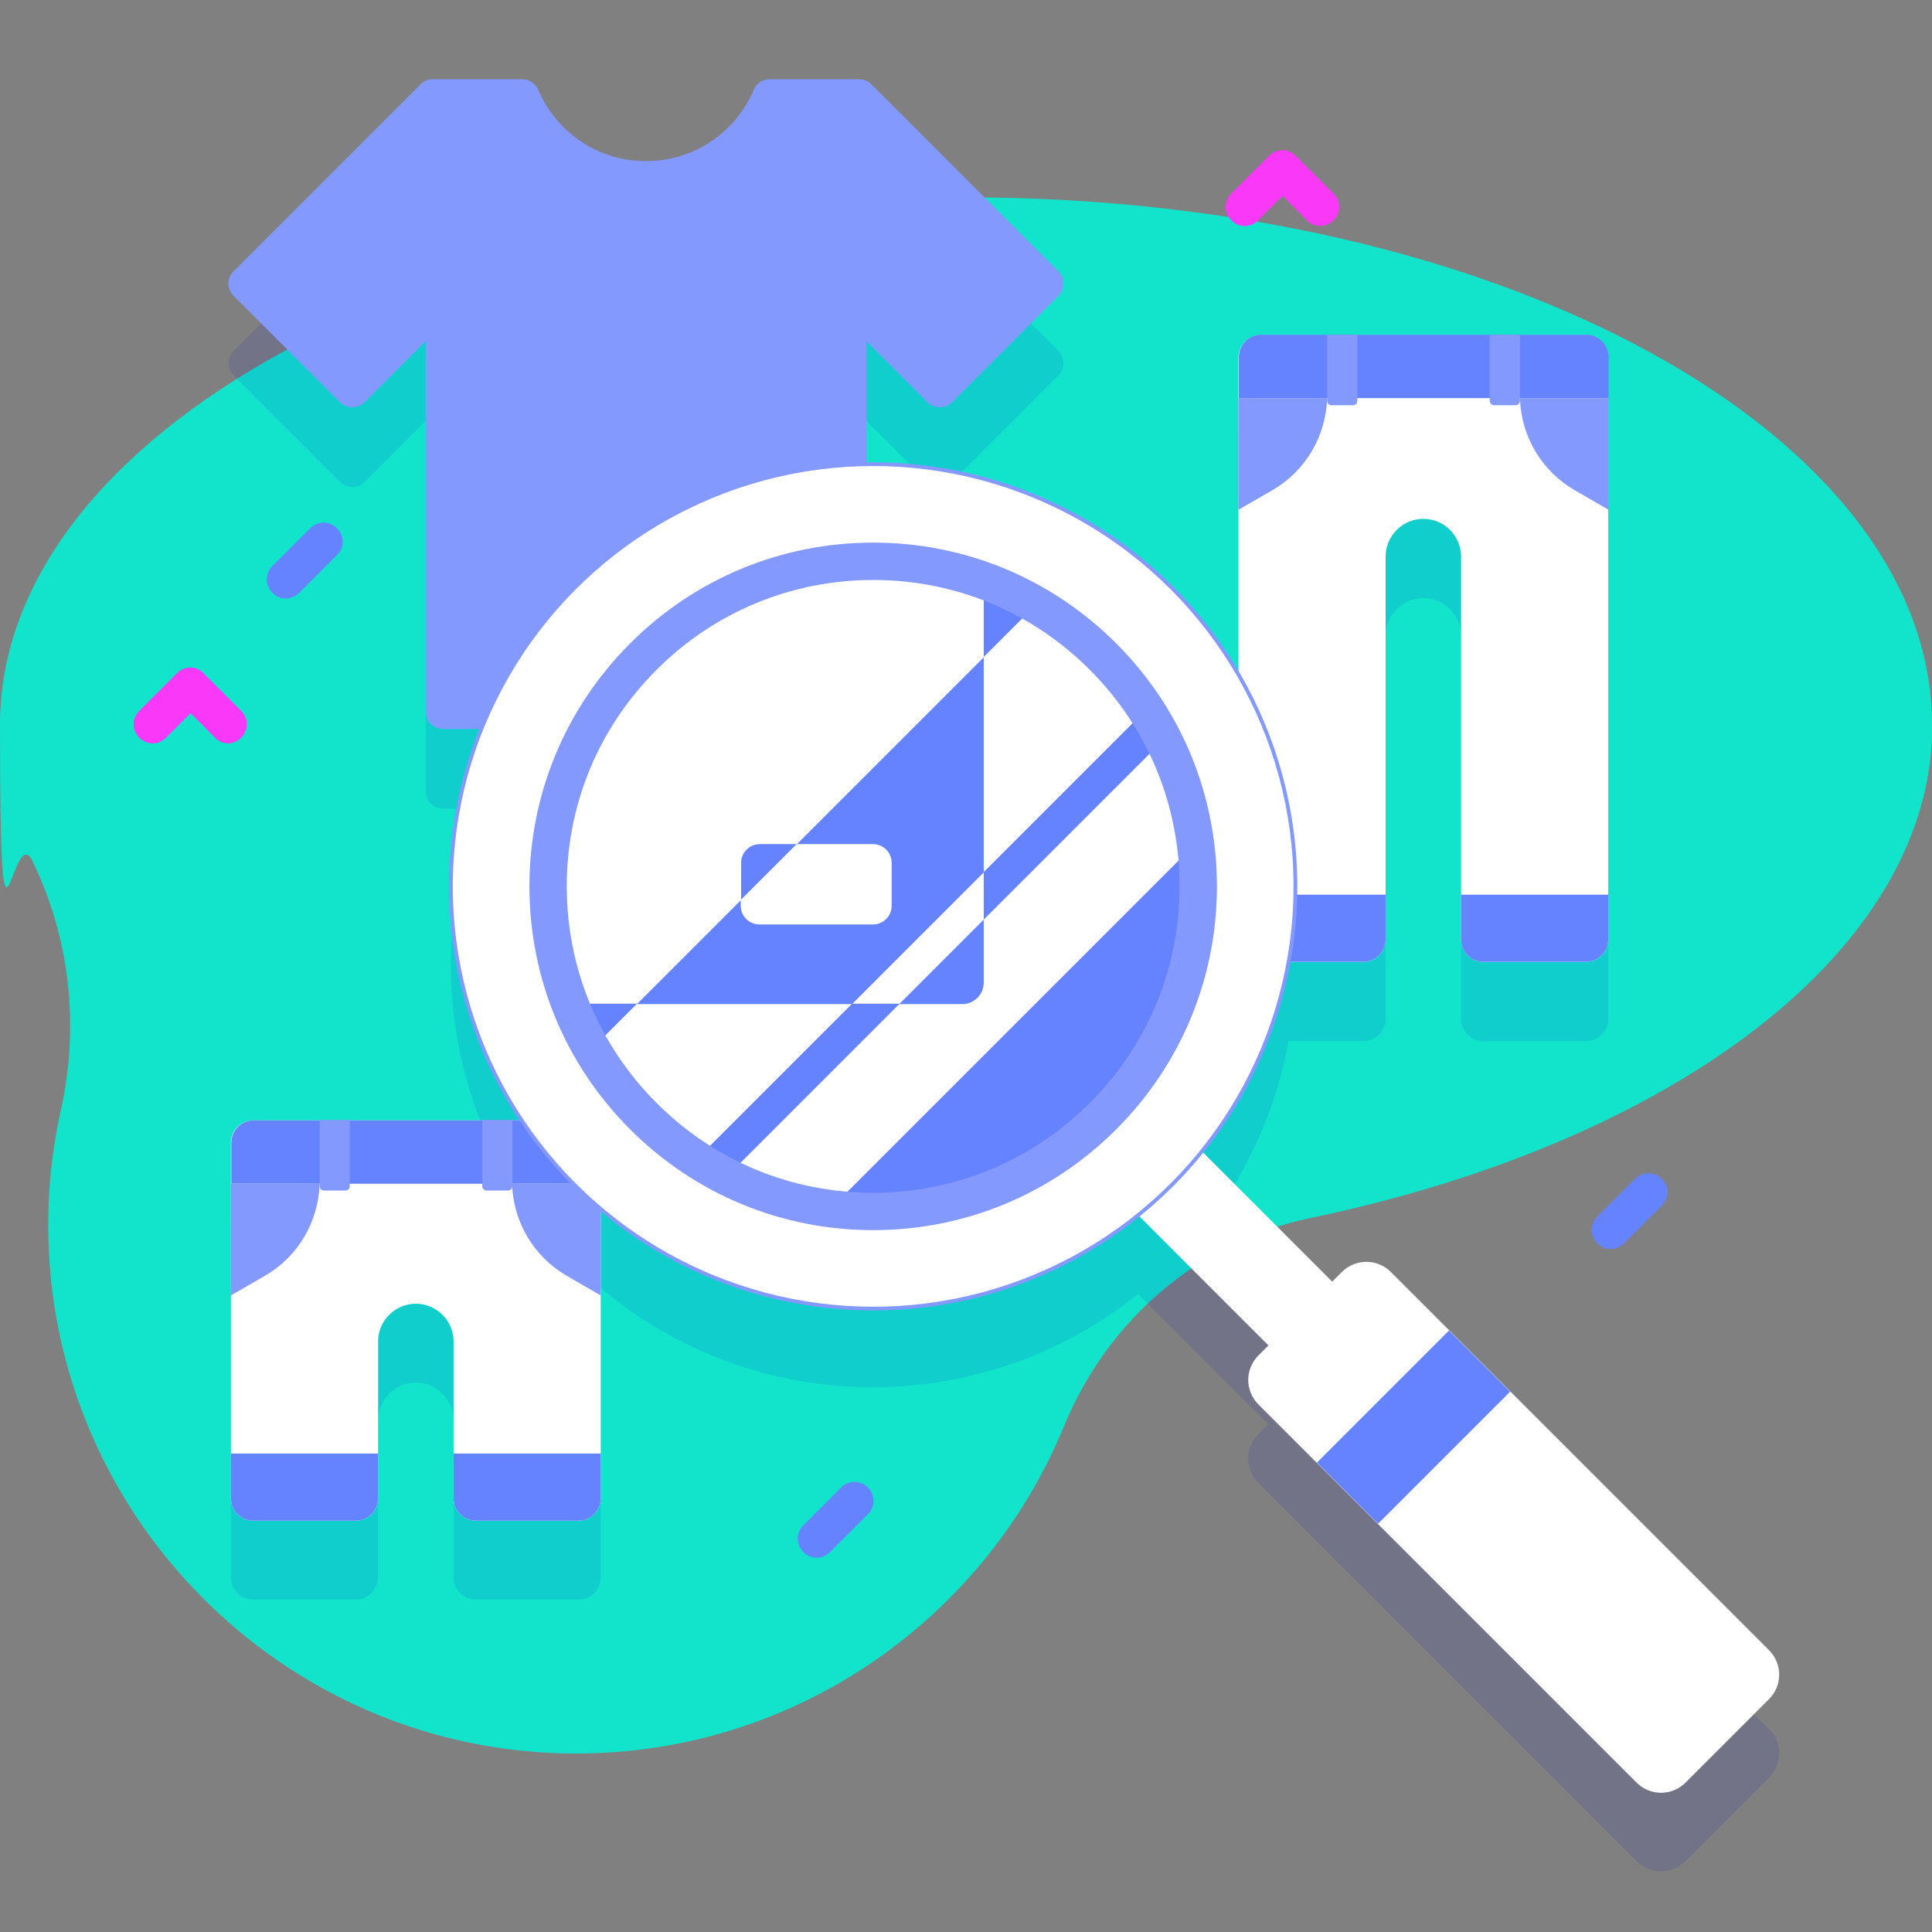 <svg xmlns="http://www.w3.org/2000/svg" id="Capa_1" viewBox="0 0 512 512"><rect x="0" y="0" width="512" height="512" fill="#808080" stroke="none"/><defs><style>      .st0 {        stroke: #8399fe;        stroke-miterlimit: 10;      }      .st0, .st1 {        fill: #fff;      }      .st2 {        fill: #fa38f8;      }      .st3 {        fill: #00c;        isolation: isolate;        opacity: .1;      }      .st4 {        fill: #8399fe;      }      .st5 {        fill: #6583fe;      }      .st6 {        fill: #12e4cc;      }      .st7 {        display: none;        fill: #0c1af5;      }    </style></defs><path class="st6" d="M512,192.1c0-77.2-114.6-139.8-256-139.8S0,114.9,0,192.1s3,24.6,8.6,36.1c10,20.5,12.5,43.8,7.5,66.1-2,9.1-3.2,18.6-3.3,28.3-1.2,77.8,62,142.1,139.8,142.1,58.4,0,108.5-35.9,129.4-86.8,11.5-28,35.6-48.9,65.2-55.1,96.4-20.1,164.9-71,164.9-130.7Z"></path><g><path class="st3" d="M468.8,458.3l-100.2-100.2c-3.6-3.6-9.4-3.6-13,0l-2.6,2.6-34.5-34.5c12.1-15,19.7-32.3,23-50.3h19.8c3.3,0,5.9-2.7,5.9-5.9v-101.5c0-5.5,4.5-10,10-10s10,4.5,10,10v101.5c0,3.3,2.7,5.9,5.9,5.9h27.2c3.3,0,5.9-2.7,5.9-5.9V115.6c0-3.3-2.7-5.9-5.9-5.9h-86.2c-3.3,0-5.9,2.7-5.9,5.9v84.2c-4.8-8.2-10.7-16-17.7-23-22.3-22.3-51.7-33.2-80.9-32.7v-32.6l16.2,16.2c1.8,1.8,4.7,1.8,6.5,0l28.2-28.2c1.8-1.8,1.8-4.7,0-6.5l-49.6-49.6c-.9-.9-2-1.3-3.2-1.3h-23.7c-1.8,0-3.5,1.1-4.2,2.7-4.7,11.2-15.7,19-28.6,19s-23.9-7.8-28.6-19c-.7-1.7-2.4-2.7-4.2-2.7h-23.7c-1.2,0-2.4.5-3.2,1.3l-49.6,49.6c-1.8,1.8-1.8,4.7,0,6.5l28.2,28.2c1.8,1.8,4.7,1.8,6.5,0l16.2-16.2v98.2c0,2.5,2.1,4.6,4.6,4.6h10.1c-13.5,33.7-9.9,72.6,10.7,103.5h-71.1c-3.3,0-5.9,2.7-5.9,5.9v94.3c0,3.3,2.7,5.9,5.9,5.9h27.2c3.3,0,5.9-2.7,5.9-5.9v-41.6c0-5.5,4.5-10,10-10s10,4.5,10,10v41.6c0,3.3,2.7,5.9,5.9,5.9h27.2c3.3,0,5.9-2.7,5.9-5.9v-76.7c40.9,34.6,100.8,35.1,142.4,1.6l34.5,34.5-2.6,2.6c-3.6,3.6-3.6,9.4,0,13l100.2,100.2c3.6,3.6,9.4,3.6,13,0l22.1-22.1c3.6-3.6,3.6-9.4,0-13h0Z"></path><g><g><g><path class="st1" d="M328.2,94.7v154.3c0,3.3,2.7,5.9,5.9,5.9h27.2c3.3,0,5.9-2.7,5.9-5.9v-101.5c0-5.5,4.5-10,10-10s10,4.5,10,10v101.5c0,3.3,2.7,5.9,5.9,5.9h27.2c3.3,0,5.9-2.7,5.9-5.9V94.7c0-3.3-2.7-5.9-5.9-5.9h-86.2c-3.3,0-5.9,2.7-5.9,5.9h0Z"></path><path class="st5" d="M426.3,105.5v-10.9c0-3.3-2.7-5.9-5.9-5.9h-86.2c-3.3,0-5.9,2.7-5.9,5.9v10.9h98.1Z"></path><path class="st5" d="M328.2,237.1v11.9c0,3.3,2.7,5.9,5.9,5.9h27.2c3.3,0,5.9-2.7,5.9-5.9v-11.9h-39.1Z"></path><path class="st5" d="M387.2,237.1v11.9c0,3.3,2.7,5.9,5.9,5.9h27.2c3.3,0,5.9-2.7,5.9-5.9v-11.9h-39.1Z"></path><g><path class="st4" d="M402.8,105.5c.3,10.1,5.7,19.3,14.5,24.4l9,5.2v-29.6h-23.5Z"></path><path class="st4" d="M351.7,105.5c-.3,10.1-5.7,19.3-14.5,24.4l-9,5.2v-29.6h23.5Z"></path><path class="st4" d="M358.5,107.4h-5.6c-.7,0-1.2-.5-1.2-1.2v-17.5h8v17.5c0,.7-.5,1.2-1.2,1.2Z"></path><path class="st4" d="M401.6,107.4h-5.6c-.7,0-1.2-.5-1.2-1.2v-17.5h8v17.5c0,.7-.5,1.2-1.2,1.2Z"></path></g></g><g><path class="st1" d="M61.2,302.8v94.3c0,3.3,2.7,5.9,5.9,5.9h27.2c3.3,0,5.9-2.7,5.9-5.9v-41.6c0-5.5,4.5-10,10-10s10,4.5,10,10v41.6c0,3.3,2.7,5.9,5.9,5.9h27.2c3.3,0,5.9-2.7,5.9-5.9v-94.3c0-3.3-2.7-5.9-5.9-5.9h-86.2c-3.3,0-5.9,2.7-5.9,5.9h0Z"></path><path class="st5" d="M159.3,313.7v-10.9c0-3.3-2.7-5.9-5.9-5.9h-86.2c-3.3,0-5.9,2.7-5.9,5.9v10.9h98.1Z"></path><path class="st5" d="M61.2,385.2v11.9c0,3.3,2.7,5.9,5.9,5.9h27.2c3.3,0,5.9-2.7,5.9-5.9v-11.9h-39.1Z"></path><path class="st5" d="M120.2,385.2v11.9c0,3.3,2.7,5.9,5.9,5.9h27.2c3.3,0,5.9-2.7,5.9-5.9v-11.9h-39.1Z"></path><g><path class="st4" d="M135.7,313.7c.3,10.1,5.7,19.3,14.5,24.4l9,5.2v-29.6h-23.5Z"></path><path class="st4" d="M84.7,313.7c-.3,10.1-5.7,19.3-14.5,24.4l-9,5.2v-29.6h23.5Z"></path><path class="st4" d="M91.5,315.5h-5.6c-.7,0-1.2-.5-1.2-1.2v-17.5h8v17.5c0,.7-.5,1.2-1.2,1.2Z"></path><path class="st4" d="M134.6,315.5h-5.6c-.7,0-1.2-.5-1.2-1.2v-17.5h8v17.5c0,.7-.5,1.2-1.2,1.2Z"></path></g></g><g><g><path class="st4" d="M280.5,78.4l-28.2,28.2c-1.8,1.8-4.7,1.8-6.5,0l-16.2-16.2v98.2c0,2.5-2.1,4.6-4.6,4.6h-107.6c-2.5,0-4.6-2.1-4.6-4.6v-98.2l-16.2,16.2c-1.8,1.8-4.7,1.8-6.5,0l-28.2-28.2c-1.8-1.8-1.8-4.7,0-6.5l49.6-49.6c.9-.9,2-1.3,3.2-1.3h23.7c1.8,0,3.5,1.1,4.2,2.7,4.7,11.2,15.7,19,28.6,19s23.9-7.8,28.6-19c.7-1.7,2.4-2.7,4.2-2.7h23.7c1.2,0,2.4.5,3.2,1.3l49.6,49.6c1.8,1.8,1.8,4.7,0,6.5h0Z"></path><g><path class="st1" d="M292.7,313.1l16.9-16.9,49.3,49.3-16.9,16.9-49.3-49.3Z"></path><circle class="st0" cx="231.4" cy="234.9" r="111.9"></circle><circle class="st5" cx="231.4" cy="234.9" r="86.1"></circle><g><path class="st1" d="M316.8,223.6l-96.7,96.7c-9.5-1.2-18.8-4.1-27.5-8.5l115.7-115.7c4.4,8.7,7.2,18,8.5,27.5Z"></path><path class="st1" d="M303.7,188.1l-119.1,119.1c-5-3.2-9.7-7-14.1-11.4s-10-11.4-13.7-17.8l117.7-117.7c6.4,3.7,12.3,8.2,17.8,13.7s8.2,9.1,11.4,14.1h0Z"></path><path class="st1" d="M260.7,153.9v106.4c0,3.2-2.6,5.7-5.7,5.7h-103.9c-11.9-30.8-5.5-67.1,19.4-92,24.4-24.4,59.8-31.1,90.2-20.1h0Z"></path><path class="st1" d="M468.8,450.3l-22.1,22.1c-3.6,3.6-9.4,3.6-13,0l-100.2-100.2c-3.6-3.6-3.6-9.4,0-13l22.1-22.1c3.6-3.6,9.4-3.6,13,0l100.2,100.2c3.6,3.6,3.6,9.4,0,13Z"></path></g><path class="st5" d="M349,387.6l35-35,16.2,16.2-35,35-16.2-16.2Z"></path><g><path class="st4" d="M295.8,170.5c-17.2-17.2-40.1-26.7-64.4-26.7s-47.2,9.5-64.4,26.7c-17.2,17.2-26.7,40.1-26.7,64.4s9.5,47.2,26.7,64.4,40.1,26.7,64.4,26.7,47.2-9.5,64.4-26.7,26.7-40.1,26.7-64.4-9.5-47.2-26.7-64.4ZM288.8,292.3c-15.3,15.3-35.7,23.8-57.4,23.8s-42-8.4-57.4-23.8c-15.3-15.3-23.8-35.7-23.8-57.4s8.4-42,23.8-57.4c15.3-15.3,35.7-23.8,57.4-23.8s42,8.4,57.4,23.8c15.3,15.3,23.8,35.7,23.8,57.4s-8.4,42-23.8,57.4Z"></path><path class="st7" d="M472.3,433.7l-76.2-76.2c-2-2-5.1-2-7.1,0-2,2-2,5.1,0,7.1l76.2,76.2c1.6,1.6,1.6,4.3,0,5.9l-22.1,22.1c-1.6,1.6-4.3,1.6-5.9,0l-100.2-100.2c-1.6-1.6-1.6-4.3,0-5.9l22.1-22.1c1.6-1.6,4.3-1.6,5.9,0,2,2,5.1,2,7.1,0,2-2,2-5.1,0-7.1-5.2-5.2-13.5-5.5-19.1-.9l-27.9-27.9c10.1-13.6,16.9-28.9,20.4-44.9h15.8c6,0,10.9-4.9,10.9-10.9v-101.5c0-2.8,2.2-5,5-5s5,2.2,5,5v101.5c0,6,4.9,10.9,10.9,10.9h27.2c6,0,10.9-4.9,10.9-10.9V94.7c0-6-4.9-10.9-10.9-10.9h-86.2c-6,0-10.9,4.9-10.9,10.9v67.9c-2.8-3.6-5.9-7-9.2-10.3-22-22-50.6-33.3-79.5-34.1v-15.6l7.7,7.7c3.7,3.7,9.8,3.7,13.6,0l28.2-28.2c3.7-3.7,3.7-9.8,0-13.6l-49.6-49.6c-1.8-1.8-4.2-2.8-6.8-2.8h-23.7c-3.9,0-7.3,2.3-8.8,5.8-4.1,9.7-13.5,15.9-24,15.9s-19.9-6.3-24-15.9c-1.5-3.5-4.9-5.8-8.8-5.8h-23.7c-2.6,0-5,1-6.8,2.8l-49.6,49.6c-3.7,3.7-3.7,9.8,0,13.6l28.2,28.2c3.7,3.7,9.8,3.7,13.6,0l7.7-7.7v86.2c0,5.3,4.3,9.6,9.6,9.6h3c-10.1,30.7-7.1,64.8,8.9,93.5h-62.2c-6,0-10.9,4.9-10.9,10.9v94.3c0,6,4.9,10.9,10.9,10.9h27.2c6,0,10.9-4.9,10.9-10.9v-41.6c0-2.8,2.2-5,5-5s5,2.2,5,5v41.6c0,6,4.9,10.9,10.9,10.9h27.2c6,0,10.9-4.9,10.9-10.9v-42c0-2.8-2.2-5-5-5s-5,2.2-5,5v42c0,.5-.4.9-.9.9h-27.2c-.5,0-.9-.4-.9-.9v-41.6c0-8.3-6.7-15-15-15s-15,6.7-15,15v41.6c0,.5-.4.9-.9.9h-27.2c-.5,0-.9-.4-.9-.9v-94.3c0-.5.4-.9.9-.9h68.5c3.9,5.5,8.3,10.8,13.2,15.7,22.8,22.8,52.7,34.2,82.6,34.2s49.2-7.7,69.8-23.1l27.9,27.9c-4.6,5.6-4.3,13.9.9,19.1l100.2,100.2c2.8,2.8,6.4,4.1,10,4.1s7.3-1.4,10-4.1l22.1-22.1c5.5-5.5,5.5-14.5,0-20.1h0ZM333.2,94.7c0-.5.4-.9.9-.9h86.2c.5,0,.9.4.9.9v154.3c0,.5-.4.9-.9.9h-27.2c-.5,0-.9-.4-.9-.9v-101.5c0-8.3-6.7-15-15-15s-15,6.7-15,15v101.5c0,.5-.4.9-.9.9h-14.1c3.1-24.7-1.5-50.1-14-72.3v-82.8h0ZM117.8,188.3v-97.8c0-2-1.2-3.8-3.1-4.6-1.9-.8-4-.3-5.4,1.1l-15.9,15.9-27.7-27.7,49.2-49.2h23.3c5.7,13.2,18.7,21.7,33.1,21.7s27.4-8.5,33.1-21.7h23.3l49.2,49.2-27.7,27.7-15.9-15.9c-1.4-1.4-3.6-1.9-5.4-1.1-1.9.8-3.1,2.6-3.1,4.6v27.8c-27.6,1.6-54.8,12.9-75.8,34-10.7,10.7-18.9,22.9-24.5,36h-6.4ZM155.8,310.5c-41.7-41.7-41.7-109.5,0-151.1,20.8-20.8,48.2-31.3,75.6-31.3s54.7,10.4,75.6,31.3c41.7,41.7,41.7,109.5,0,151.1-41.7,41.7-109.5,41.7-151.1,0h0ZM314,317.6c1.6-1.6,3.2-3.3,4.8-5.1l27.1,27.1-9.8,9.8-27.1-27.1c1.7-1.5,3.4-3.1,5.1-4.8h0Z"></path></g></g></g><g><path class="st5" d="M231.4,245h-30c-2.8,0-5-2.2-5-5v-11.3c0-2.8,2.2-5,5-5h30c2.8,0,5,2.2,5,5v11.3c0,2.8-2.2,5-5,5h0Z"></path><path class="st5" d="M260.7,243.7v16.7c0,3.2-2.6,5.7-5.7,5.7h-16.7l22.4-22.4Z"></path><path class="st5" d="M260.7,174.2v57l-34.9,34.9h-57l91.9-91.9Z"></path></g><path class="st1" d="M236.3,228.7v11.3c0,2.8-2.2,5-5,5h-30c-2.8,0-5-2.2-5-5v-1.5l14.8-14.8h20.2c2.8,0,5,2.2,5,5h0Z"></path></g></g><g><path class="st5" d="M426.8,331c-1.3,0-2.6-.5-3.5-1.5-2-2-2-5.1,0-7.1l10-10c2-2,5.1-2,7.1,0,2,2,2,5.1,0,7.1l-10,10c-1,1-2.3,1.5-3.5,1.5Z"></path><path class="st5" d="M216.4,412.8c-1.3,0-2.6-.5-3.5-1.5-2-2-2-5.1,0-7.1l10-10c2-2,5.1-2,7.1,0,2,2,2,5.1,0,7.1l-10,10c-1,1-2.3,1.5-3.5,1.5Z"></path><path class="st5" d="M75.7,158.6c-1.3,0-2.6-.5-3.5-1.5-2-2-2-5.1,0-7.1l10-10c2-2,5.1-2,7.1,0,2,2,2,5.1,0,7.1l-10,10c-1,1-2.3,1.5-3.5,1.5Z"></path></g><path class="st2" d="M60.5,197c-1.3,0-2.6-.5-3.5-1.5l-6.5-6.5-6.5,6.5c-2,2-5.1,2-7.1,0-2-2-2-5.1,0-7.1l10-10c.9-.9,2.2-1.5,3.5-1.5s2.6.5,3.5,1.5l10,10c2,2,2,5.1,0,7.1-1,1-2.3,1.5-3.5,1.5Z"></path><path class="st2" d="M349.9,59.9c-1.3,0-2.6-.5-3.5-1.5l-6.5-6.5-6.5,6.5c-2,2-5.1,2-7.1,0-2-2-2-5.1,0-7.1l10-10c2-2,5.1-2,7.1,0l10,10c2,2,2,5.1,0,7.1-1,1-2.3,1.5-3.5,1.5Z"></path></g></g></svg>